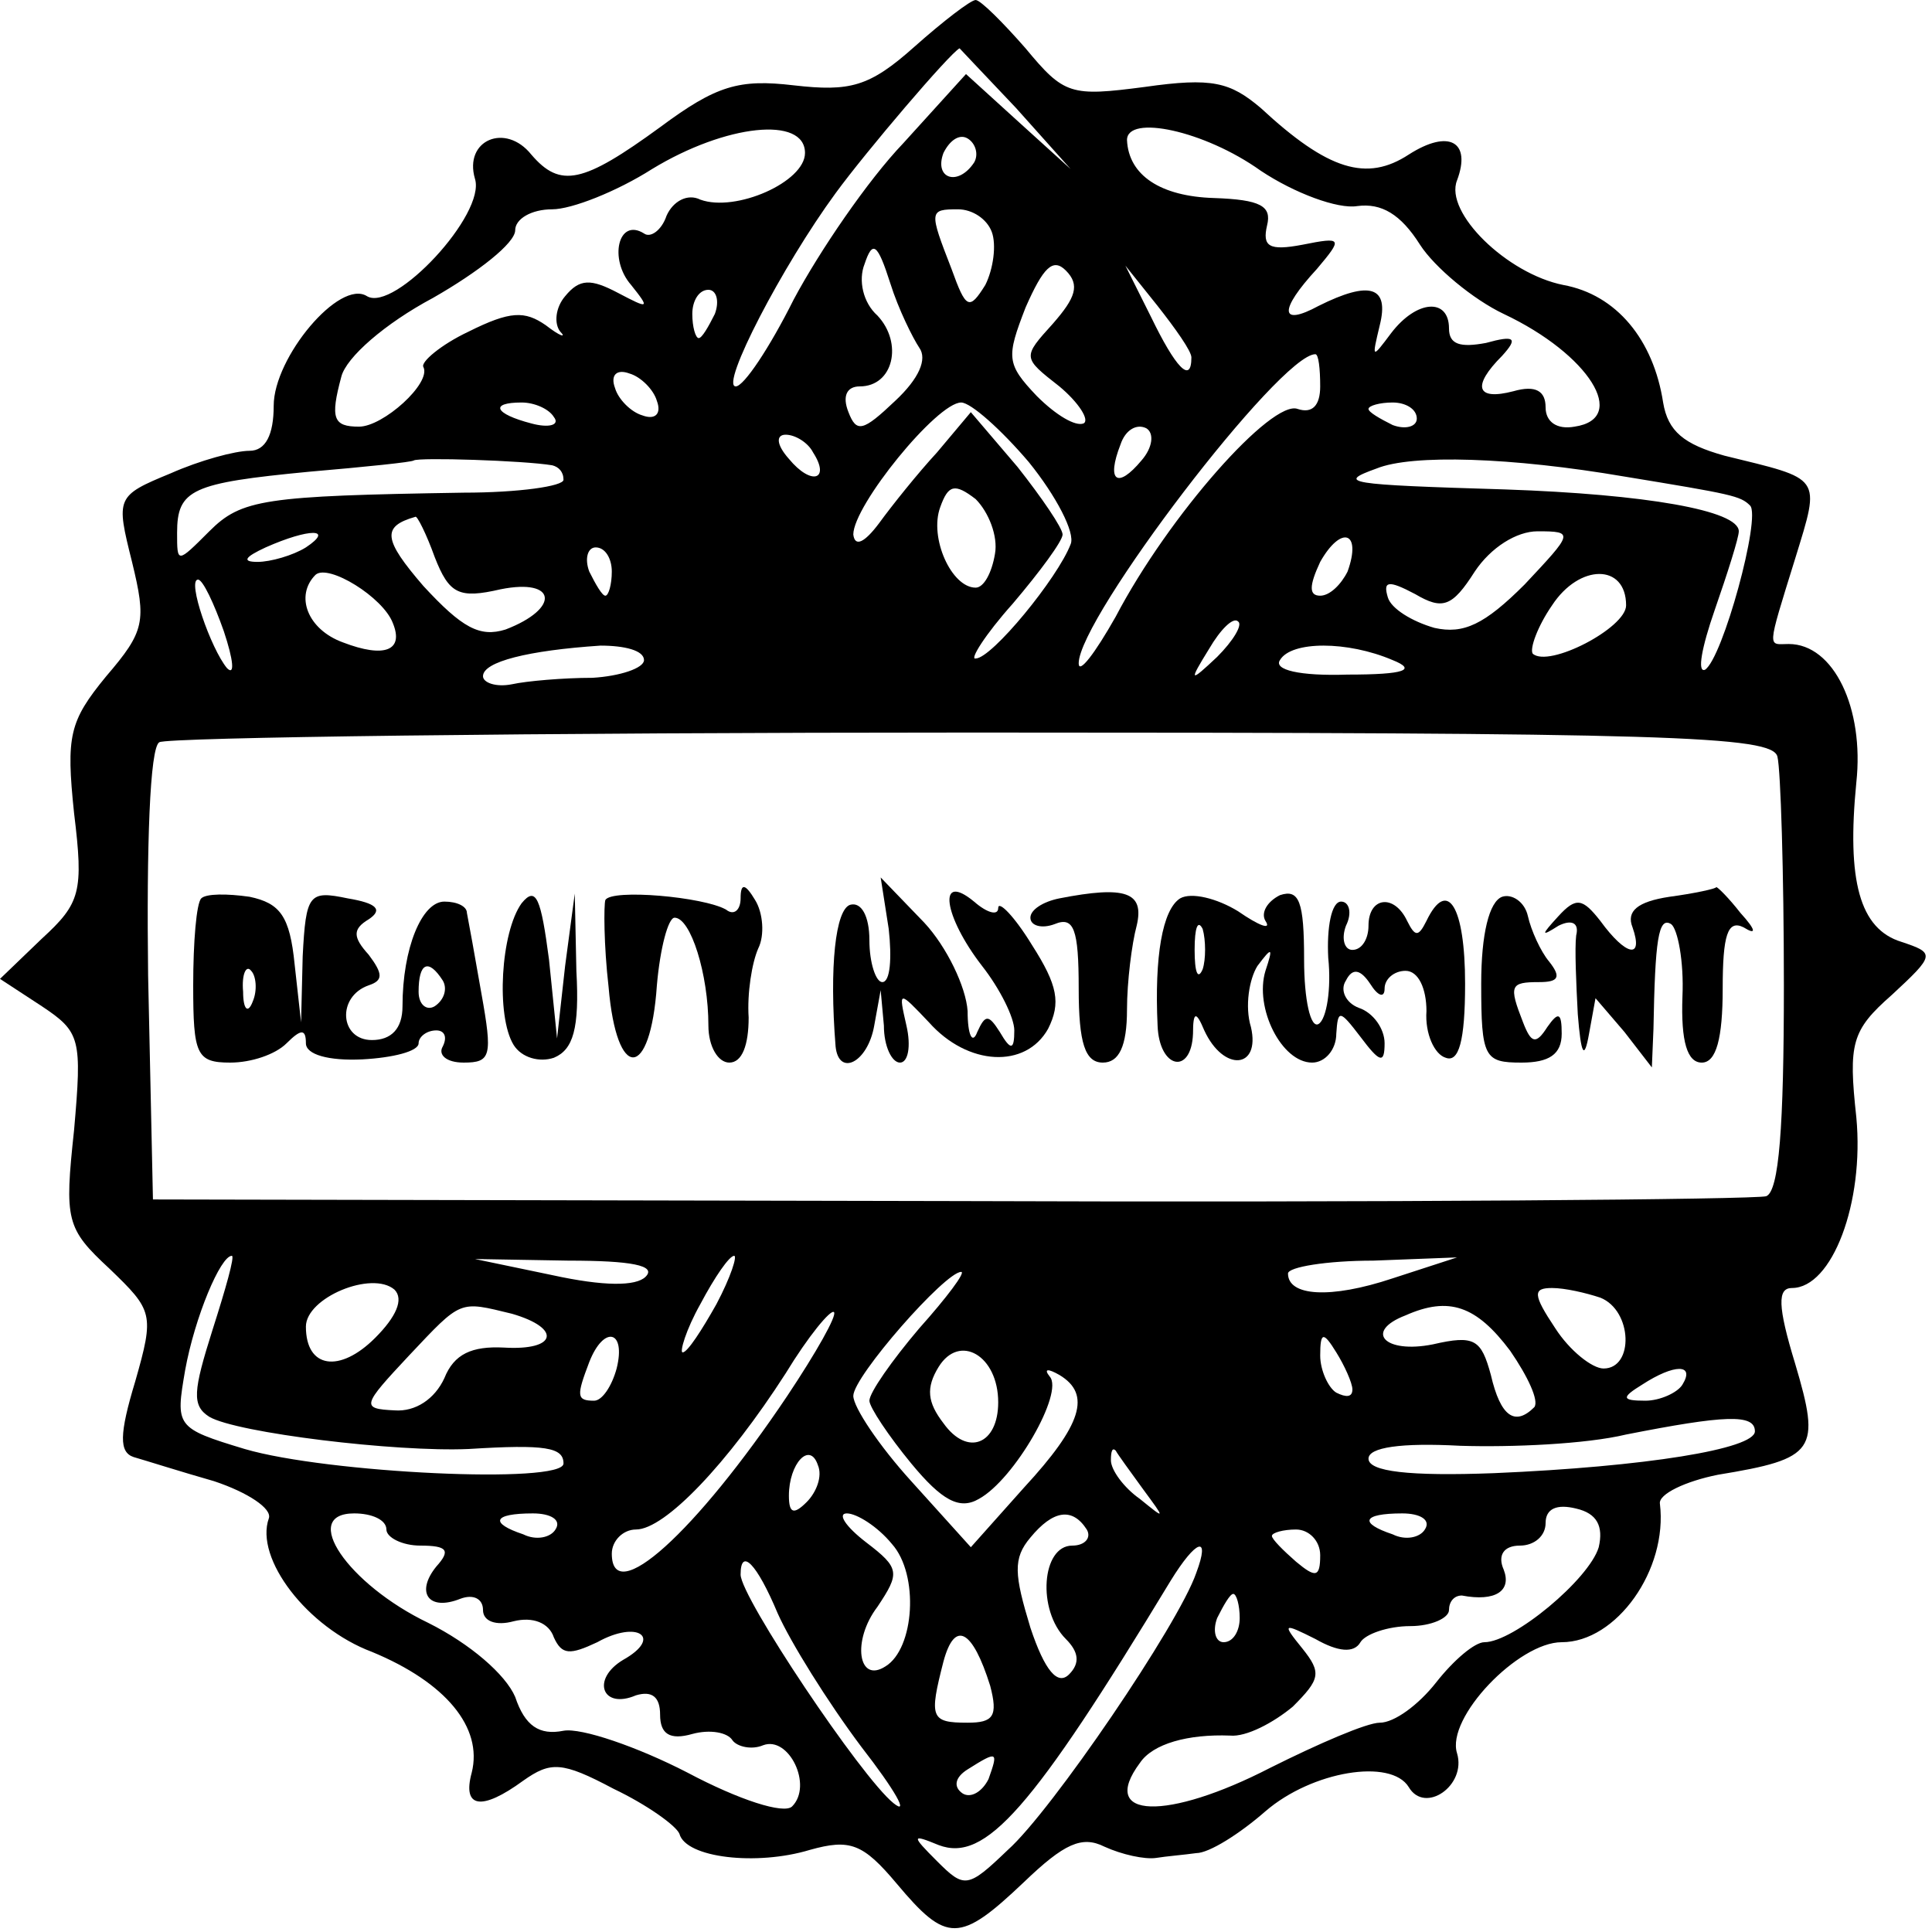 <?xml version="1.0" standalone="no"?>
<!DOCTYPE svg PUBLIC "-//W3C//DTD SVG 20010904//EN"
 "http://www.w3.org/TR/2001/REC-SVG-20010904/DTD/svg10.dtd">
<svg version="1.0" xmlns="http://www.w3.org/2000/svg"
 width="120pt" height="120pt" viewBox="0 0 120 120"
 preserveAspectRatio="xMidYMid meet">
<g transform="translate(0,120) scale(0.1,-0.1)"
fill="#000000" stroke="none">
<path d="M568 1171 c-28 -25 -40 -28 -75 -24 -34 4 -48 0 -83 -26 -48 -35 -62
-38 -80 -17 -16 20 -42 9 -35 -15 7 -22 -50 -83 -67 -73 -17 11 -58 -38 -58
-68 0 -18 -5 -28 -15 -28 -9 0 -31 -6 -49 -14 -34 -14 -34 -15 -24 -55 9 -37
8 -43 -16 -71 -23 -28 -25 -37 -20 -85 6 -49 4 -56 -20 -78 l-26 -25 26 -17
c24 -16 25 -20 20 -77 -6 -56 -5 -61 22 -86 27 -26 28 -28 16 -70 -10 -33 -10
-44 -1 -47 7 -2 29 -9 50 -15 21 -7 36 -17 34 -23 -9 -25 24 -68 64 -83 46
-19 69 -47 62 -75 -6 -22 6 -24 32 -5 17 12 24 12 56 -5 21 -10 39 -23 41 -28
4 -15 48 -20 81 -10 25 7 33 4 54 -21 31 -37 39 -37 79 1 25 24 36 29 50 22
11 -5 25 -8 32 -7 6 1 18 2 25 3 8 0 27 12 43 26 29 25 78 33 89 15 10 -17 36
1 30 21 -7 22 38 69 65 69 34 0 66 45 61 86 -1 6 16 14 36 18 61 10 64 15 48
69 -11 36 -11 47 -2 47 25 0 45 53 40 106 -5 46 -3 54 22 76 27 25 27 26 6 33
-26 8 -34 38 -28 99 5 46 -14 86 -42 86 -13 0 -14 -5 4 53 16 52 17 49 -44 64
-25 7 -35 15 -38 33 -6 39 -29 67 -62 73 -35 7 -74 45 -66 65 9 24 -5 32 -30
16 -26 -17 -50 -10 -92 29 -19 16 -30 19 -72 13 -46 -6 -50 -5 -74 24 -14 16
-28 30 -31 30 -3 0 -20 -13 -38 -29z m63 -38 l34 -38 -32 29 -33 30 -39 -43
c-22 -23 -52 -67 -68 -97 -15 -30 -31 -54 -36 -54 -10 0 29 75 62 120 19 26
71 87 77 90 0 0 16 -17 35 -37z m-131 -28 c0 -18 -43 -37 -65 -29 -8 4 -17 -1
-21 -10 -3 -9 -10 -14 -14 -11 -16 10 -22 -16 -8 -32 12 -15 11 -15 -8 -5 -17
9 -24 9 -33 -2 -6 -7 -7 -17 -3 -22 4 -4 0 -3 -9 4 -13 9 -22 9 -48 -4 -17 -8
-30 -19 -28 -22 5 -10 -25 -37 -40 -37 -16 0 -18 5 -11 31 3 12 27 33 57 49
28 16 51 34 51 42 0 7 10 13 23 13 12 0 40 11 62 25 46 28 95 33 95 10z m105
-6 c-10 -15 -25 -10 -19 6 4 8 10 12 15 9 5 -3 7 -10 4 -15z m178 -5 c21 -14
48 -24 60 -22 15 2 27 -5 39 -24 9 -14 33 -34 52 -43 53 -25 78 -65 44 -70
-11 -2 -18 3 -18 12 0 10 -6 14 -20 10 -23 -6 -26 3 -7 22 10 11 8 13 -10 8
-16 -3 -23 -1 -23 9 0 19 -20 18 -36 -3 -12 -16 -12 -16 -7 5 6 24 -6 28 -38
12 -24 -13 -25 -3 -1 23 16 19 16 20 -9 15 -21 -4 -25 -1 -22 12 3 12 -4 16
-33 17 -33 1 -53 14 -54 36 0 16 48 6 83 -19z m-167 -38 c3 -8 1 -23 -4 -33
-10 -16 -12 -15 -21 10 -14 36 -14 37 4 37 9 0 18 -6 21 -14z m-45 -72 c5 -7
0 -19 -15 -33 -20 -19 -24 -20 -29 -7 -4 10 -1 16 7 16 21 0 27 27 11 44 -9 8
-12 22 -8 32 5 15 8 13 16 -12 5 -16 14 -34 18 -40z m83 15 c-19 -21 -19 -21
4 -39 12 -10 19 -21 15 -23 -5 -2 -17 5 -29 17 -19 20 -19 24 -7 55 11 25 17
31 25 23 9 -9 6 -17 -8 -33z m86 -21 c0 -17 -10 -6 -25 25 l-16 32 20 -25 c11
-14 21 -28 21 -32z m-296 27 c-4 -8 -8 -15 -10 -15 -2 0 -4 7 -4 15 0 8 4 15
10 15 5 0 7 -7 4 -15z m376 -45 c0 -12 -5 -17 -14 -14 -16 6 -80 -66 -113
-129 -13 -23 -23 -36 -23 -29 0 28 125 192 147 192 2 0 3 -9 3 -20z m-412 -9
c3 -8 -1 -12 -9 -9 -7 2 -15 10 -17 17 -3 8 1 12 9 9 7 -2 15 -10 17 -17z
m-64 -10 c4 -5 -3 -7 -14 -4 -23 6 -26 13 -6 13 8 0 17 -4 20 -9z m295 -28
c17 -21 29 -44 26 -51 -8 -21 -49 -71 -59 -71 -4 -1 6 15 23 34 17 20 31 39
31 43 0 4 -13 23 -28 42 l-29 34 -21 -25 c-12 -13 -28 -33 -36 -44 -9 -12 -15
-15 -16 -7 0 18 52 82 67 82 6 0 25 -17 42 -37z m241 27 c0 -5 -7 -7 -15 -4
-8 4 -15 8 -15 10 0 2 7 4 15 4 8 0 15 -4 15 -10z m-171 -26 c-15 -18 -22 -13
-13 10 3 9 10 13 16 10 5 -3 4 -12 -3 -20z m-204 5 c11 -17 -1 -21 -15 -4 -8
9 -8 15 -2 15 6 0 14 -5 17 -11z m-162 -8 c4 -1 7 -4 7 -9 0 -4 -28 -8 -62 -8
-124 -2 -138 -4 -158 -24 -20 -20 -20 -20 -20 -1 0 27 9 31 82 38 35 3 64 6
65 7 3 2 68 0 86 -3z m666 -7 c67 -11 72 -12 78 -18 7 -7 -17 -95 -28 -102 -5
-2 -2 14 6 37 8 23 15 45 15 49 0 13 -58 23 -145 26 -99 3 -105 4 -80 13 22 9
84 7 154 -5z m-391 -48 c-2 -12 -7 -21 -12 -21 -15 0 -29 31 -22 50 5 14 9 15
22 5 8 -8 14 -23 12 -34z m-348 -2 c9 -23 15 -26 41 -20 35 7 37 -12 3 -25
-16 -5 -27 1 -51 27 -25 29 -26 37 -5 43 1 1 7 -11 12 -25z m-80 6 c-8 -5 -22
-9 -30 -9 -10 0 -8 3 5 9 27 12 43 12 25 0z m647 -15 c-4 -8 -11 -15 -17 -15
-7 0 -7 6 0 21 13 23 26 19 17 -6z m110 -8 c-25 -25 -38 -31 -56 -27 -14 4
-27 12 -29 19 -3 10 0 11 17 2 17 -10 23 -8 37 14 10 15 26 25 39 25 23 0 22
-1 -8 -33z m-567 8 c0 -8 -2 -15 -4 -15 -2 0 -6 7 -10 15 -3 8 -1 15 4 15 6 0
10 -7 10 -15z m-136 -32 c7 -17 -5 -22 -31 -12 -22 8 -30 29 -17 42 8 7 42
-14 48 -30z m766 11 c0 -14 -48 -39 -58 -30 -2 3 3 17 12 30 17 26 46 26 46 0z
m-871 -16 c6 -18 7 -28 2 -23 -10 12 -25 55 -18 55 3 0 10 -15 16 -32z m617
-16 c-17 -16 -18 -16 -5 5 7 12 15 20 18 17 3 -2 -3 -12 -13 -22z m-356 -2 c0
-5 -15 -10 -32 -11 -18 0 -41 -2 -50 -4 -10 -2 -18 1 -18 5 0 9 28 16 73 19
15 0 27 -3 27 -9z m465 0 c15 -6 8 -9 -28 -9 -30 -1 -46 3 -42 9 7 12 42 12
70 0z m239 -60 c2 -8 4 -72 4 -142 0 -88 -3 -128 -11 -131 -7 -2 -235 -4 -507
-3 l-495 1 -3 139 c-1 80 1 142 7 145 5 3 232 6 505 6 433 0 497 -2 500 -15z
m-972 -356 c-12 -38 -13 -47 -2 -54 17 -10 116 -22 161 -20 48 3 59 1 59 -9 0
-13 -147 -6 -198 9 -43 13 -43 14 -37 49 6 33 22 71 29 71 2 0 -4 -21 -12 -46z
m269 33 c-6 -6 -26 -6 -58 1 l-48 10 58 -1 c39 0 55 -3 48 -10z m44 -17 c-9
-16 -18 -30 -21 -30 -2 0 2 14 11 30 9 17 18 30 21 30 2 0 -2 -13 -11 -30z
m420 16 c-39 -13 -65 -11 -65 3 0 4 24 8 53 8 l52 2 -40 -13z m-632 -37 c-22
-22 -43 -19 -43 7 0 18 41 35 55 23 6 -6 1 -17 -12 -30z m338 6 c-17 -20 -31
-40 -31 -45 0 -4 12 -22 26 -39 19 -23 30 -29 42 -22 22 12 53 66 44 76 -4 5
-1 5 6 1 20 -12 14 -31 -22 -70 l-33 -37 -37 41 c-20 22 -36 46 -36 53 0 12
57 77 67 77 3 0 -9 -16 -26 -35z m423 19 c20 -8 21 -44 2 -44 -7 0 -21 11 -30
25 -14 21 -14 25 -2 25 8 0 21 -3 30 -6z m-676 -10 c31 -9 28 -23 -5 -21 -20
1 -31 -4 -37 -19 -6 -13 -18 -21 -31 -20 -21 1 -20 3 9 34 33 35 31 34 64 26z
m171 -51 c-57 -85 -109 -132 -109 -98 0 8 7 15 15 15 18 0 57 41 93 97 14 23
28 40 30 38 2 -2 -11 -25 -29 -52z m449 28 c11 -16 18 -31 15 -35 -12 -12 -21
-6 -27 20 -6 22 -10 25 -36 19 -30 -6 -43 8 -17 18 27 12 44 6 65 -22z m-555
-11 c-3 -11 -9 -20 -14 -20 -11 0 -11 3 -3 24 9 23 23 20 17 -4z m237 -21 c0
-26 -19 -34 -34 -13 -10 13 -11 22 -3 35 13 21 37 7 37 -22z m220 8 c0 -5 -4
-5 -10 -2 -5 3 -10 14 -10 23 0 15 2 15 10 2 5 -8 10 -19 10 -23z m205 3 c-3
-5 -14 -10 -23 -10 -15 0 -15 2 -2 10 20 13 33 13 25 0z m45 -29 c0 -11 -68
-22 -162 -26 -53 -2 -78 1 -78 9 0 7 20 10 57 8 32 -1 78 1 103 7 61 12 80 13
80 2z m-589 -44 c-8 -8 -11 -7 -11 4 0 20 13 34 18 19 3 -7 -1 -17 -7 -23z
m209 8 c14 -19 14 -19 -2 -6 -10 7 -18 18 -18 24 0 6 1 8 3 6 1 -2 9 -13 17
-24z m283 -36 c-6 -20 -53 -59 -71 -59 -6 0 -19 -11 -30 -25 -11 -14 -26 -25
-35 -25 -8 0 -38 -13 -68 -28 -64 -33 -107 -32 -81 3 8 12 30 18 56 17 10 -1
27 8 39 18 17 17 18 21 6 36 -13 16 -12 16 8 6 14 -8 24 -9 28 -2 3 5 17 10
31 10 13 0 24 5 24 10 0 5 3 9 8 9 21 -4 31 3 26 16 -4 9 0 15 10 15 9 0 16 6
16 14 0 9 7 12 19 9 13 -3 17 -11 14 -24z m-753 11 c0 -5 10 -10 21 -10 17 0
19 -3 10 -13 -13 -16 -5 -28 15 -20 8 3 14 0 14 -7 0 -7 8 -10 19 -7 12 3 22
-1 25 -10 5 -11 10 -11 27 -3 25 14 41 3 16 -11 -20 -12 -13 -31 8 -22 10 3
15 -1 15 -12 0 -12 6 -16 20 -12 11 3 22 1 25 -4 3 -4 12 -6 19 -3 16 6 31
-25 18 -38 -5 -5 -33 4 -65 21 -31 16 -66 28 -77 26 -15 -3 -24 3 -30 21 -6
14 -28 33 -54 46 -50 24 -80 68 -46 68 11 0 20 -4 20 -10z m105 0 c-3 -5 -12
-7 -20 -3 -21 7 -19 13 6 13 11 0 18 -4 14 -10z m209 -9 c17 -19 14 -65 -4
-76 -17 -11 -21 16 -5 37 14 21 14 24 -7 40 -13 10 -18 18 -12 18 6 0 19 -8
28 -19z m121 9 c3 -5 -1 -10 -9 -10 -19 0 -22 -40 -4 -58 8 -8 9 -15 2 -22 -7
-7 -15 2 -24 29 -10 33 -11 43 0 56 14 17 26 19 35 5z m210 0 c-3 -5 -12 -7
-20 -3 -21 7 -19 13 6 13 11 0 18 -4 14 -10z m-65 -16 c0 -14 -3 -14 -15 -4
-8 7 -15 14 -15 16 0 2 7 4 15 4 8 0 15 -7 15 -16z m-77 -11 c-11 -32 -90
-148 -117 -172 -25 -24 -27 -24 -44 -7 -16 16 -16 17 1 10 29 -11 58 22 144
164 16 26 25 29 16 5z m-260 -25 c8 -18 31 -55 52 -83 21 -27 30 -43 20 -35
-20 16 -95 128 -95 142 0 17 10 7 23 -24z m287 -3 c0 -8 -4 -15 -10 -15 -5 0
-7 7 -4 15 4 8 8 15 10 15 2 0 4 -7 4 -15z m-155 -42 c5 -19 2 -23 -14 -23
-23 0 -24 3 -15 38 7 26 18 20 29 -15z m-1 -58 c-4 -8 -11 -12 -16 -9 -6 4 -5
10 3 15 19 12 19 11 13 -6z"/>
<path d="M125 642 c-3 -3 -5 -27 -5 -54 0 -43 2 -48 23 -48 13 0 28 5 35 12 9
9 12 9 12 0 0 -7 14 -11 35 -10 19 1 35 5 35 10 0 4 5 8 11 8 5 0 7 -4 4 -10
-3 -5 2 -10 13 -10 17 0 18 4 11 43 -4 23 -8 45 -9 50 0 4 -6 7 -14 7 -14 0
-26 -29 -26 -65 0 -14 -7 -21 -19 -21 -20 0 -22 27 -2 34 9 3 9 7 0 19 -10 11
-10 16 0 22 9 6 5 10 -13 13 -24 5 -26 3 -28 -36 l-1 -41 -4 36 c-3 30 -9 38
-28 42 -14 2 -27 2 -30 -1z m32 -64 c-3 -8 -6 -5 -6 6 -1 11 2 17 5 13 3 -3 4
-12 1 -19z m118 13 c3 -5 1 -12 -5 -16 -5 -3 -10 1 -10 9 0 18 6 21 15 7z"/>
<path d="M324 639 c-13 -18 -16 -70 -5 -88 5 -8 16 -11 25 -8 12 5 16 18 14
54 l-1 48 -6 -45 -5 -45 -5 49 c-5 38 -8 46 -17 35z"/>
<path d="M376 641 c-1 -3 -1 -28 2 -54 5 -59 26 -58 30 1 2 23 7 42 11 42 10
0 21 -35 21 -67 0 -13 6 -23 13 -23 8 0 12 11 12 28 -1 15 2 34 6 43 4 8 3 22
-2 30 -6 10 -9 11 -9 1 0 -7 -4 -11 -9 -7 -14 8 -71 13 -75 6z"/>
<path d="M552 623 c2 -18 1 -33 -4 -33 -4 0 -8 12 -8 26 0 15 -5 24 -12 22 -9
-3 -13 -38 -9 -88 2 -19 20 -10 24 13 l4 22 2 -22 c0 -13 5 -23 10 -23 5 0 7
10 4 23 -5 22 -5 22 14 2 24 -27 60 -29 74 -4 8 16 6 27 -10 52 -11 18 -21 28
-21 23 0 -5 -7 -3 -15 4 -23 19 -19 -9 5 -40 11 -14 20 -32 20 -40 0 -12 -2
-13 -9 -1 -7 11 -9 11 -14 0 -3 -8 -6 -2 -6 13 -1 15 -13 40 -27 55 l-27 28 5
-32z"/>
<path d="M658 642 c-10 -2 -18 -7 -18 -12 0 -5 7 -7 15 -4 12 5 15 -3 15 -40
0 -34 4 -46 15 -46 10 0 15 10 15 33 0 17 3 41 6 52 5 21 -7 25 -48 17z"/>
<path d="M733 642 c-11 -7 -16 -36 -14 -79 1 -27 21 -31 22 -5 0 14 2 14 7 2
12 -26 35 -24 29 2 -4 13 -1 30 4 38 9 12 10 12 5 -3 -7 -23 10 -57 29 -57 8
0 15 8 15 18 1 15 2 15 15 -2 12 -16 15 -17 15 -4 0 9 -7 19 -16 22 -8 3 -12
11 -8 17 4 8 9 7 15 -2 5 -8 9 -9 9 -3 0 6 6 11 13 11 8 0 13 -11 13 -25 -1
-14 5 -27 12 -29 8 -3 12 10 12 46 0 48 -11 66 -24 39 -5 -10 -7 -10 -12 0 -8
17 -24 15 -24 -3 0 -8 -4 -15 -10 -15 -5 0 -7 7 -4 15 4 8 2 15 -3 15 -6 0 -9
-16 -8 -35 2 -19 -1 -38 -6 -41 -5 -3 -9 15 -9 40 0 36 -3 44 -15 40 -8 -4
-12 -11 -9 -16 4 -6 -4 -3 -17 6 -13 8 -29 12 -36 8z m14 -44 c-3 -7 -5 -2 -5
12 0 14 2 19 5 13 2 -7 2 -19 0 -25z"/>
<path d="M933 643 c-8 -3 -13 -23 -13 -54 0 -46 2 -49 25 -49 17 0 25 5 25 18
0 13 -2 14 -9 4 -7 -11 -10 -10 -15 3 -9 23 -8 25 10 25 12 0 14 3 6 13 -5 6
-11 19 -13 28 -2 9 -10 14 -16 12z"/>
<path d="M1037 643 c-20 -3 -27 -9 -23 -19 7 -20 -4 -18 -20 4 -11 14 -15 15
-26 3 -11 -12 -11 -13 0 -6 8 4 13 2 11 -6 -1 -8 0 -30 1 -49 2 -25 4 -29 7
-12 l4 22 18 -21 17 -22 1 24 c1 55 3 70 11 65 4 -3 8 -23 7 -45 -1 -28 3 -41
12 -41 9 0 13 15 13 46 0 33 3 43 13 38 8 -5 8 -2 -2 9 -7 9 -14 16 -15 16 0
-1 -14 -4 -29 -6z"/>
</g>
</svg>
